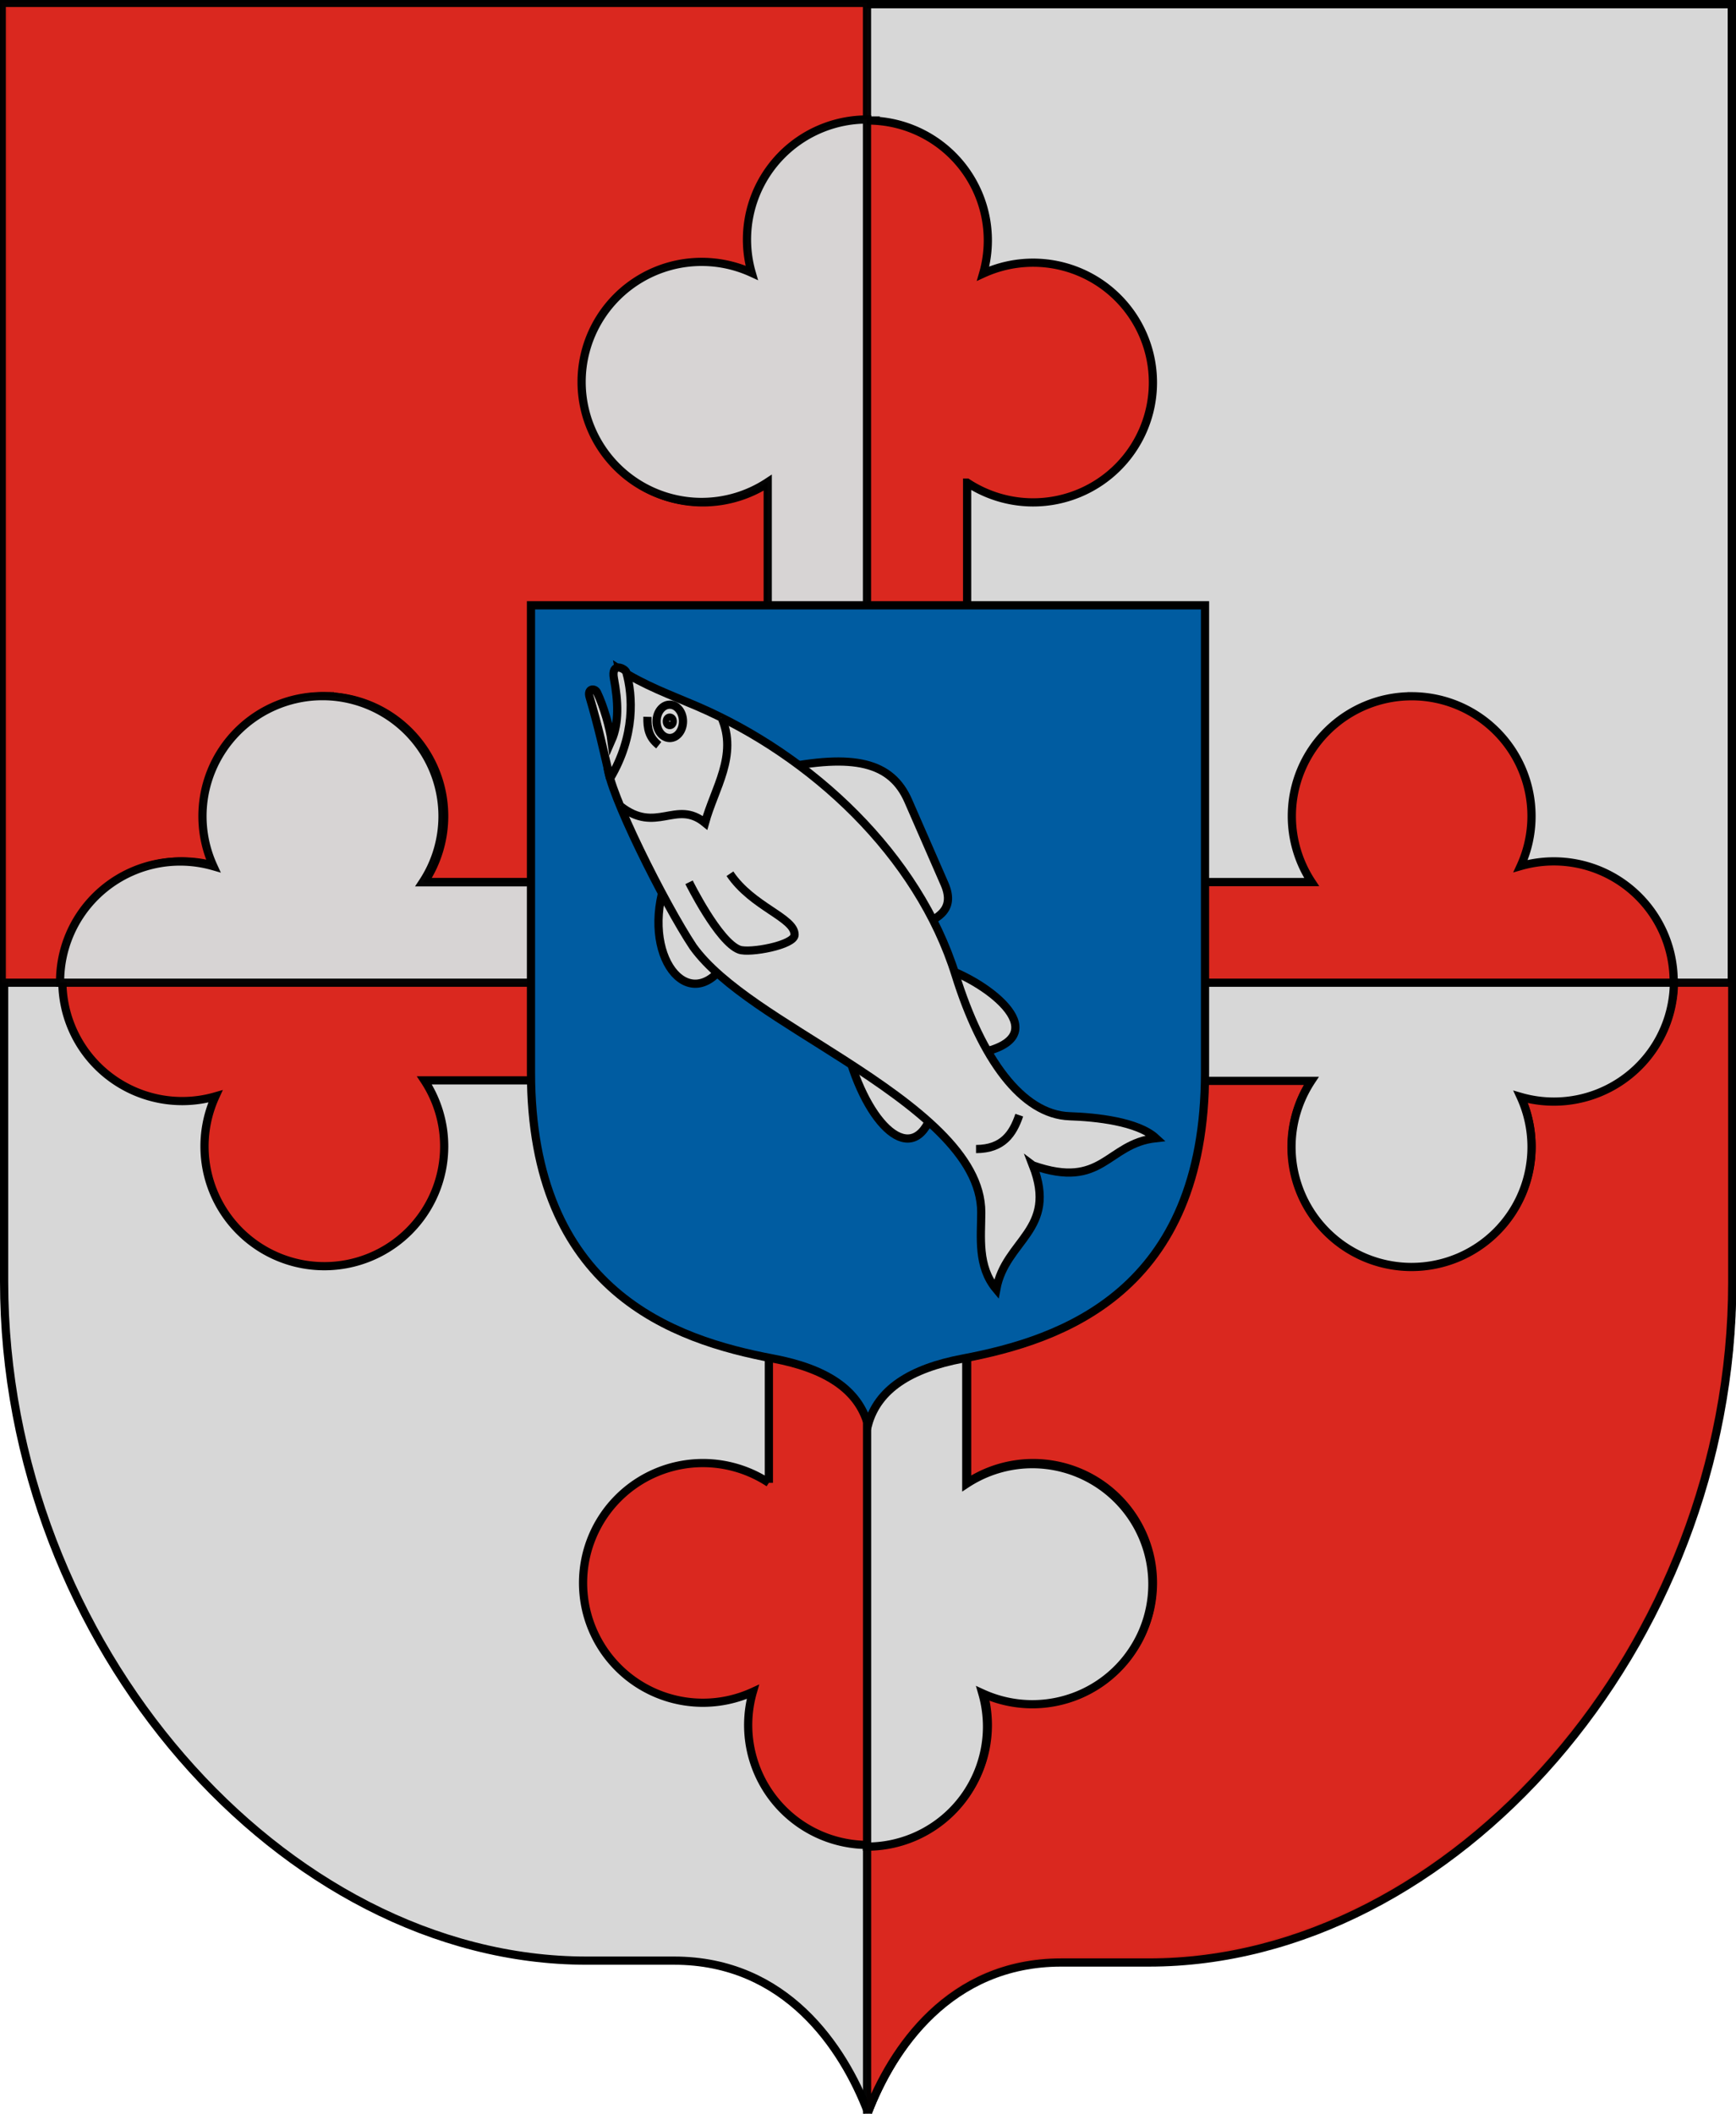 <?xml version="1.0" encoding="UTF-8" standalone="no"?>
<svg
   xmlns:dc="http://purl.org/dc/elements/1.1/"
   xmlns:cc="http://creativecommons.org/ns#"
   xmlns:rdf="http://www.w3.org/1999/02/22-rdf-syntax-ns#"
   xmlns:svg="http://www.w3.org/2000/svg"
   xmlns="http://www.w3.org/2000/svg"
   xmlns:sodipodi="http://sodipodi.sourceforge.net/DTD/sodipodi-0.dtd"
   xmlns:inkscape="http://www.inkscape.org/namespaces/inkscape"
   sodipodi:docname="HUN Szentborbás COA.svg"
   inkscape:version="1.0.1 (3bc2e813f5, 2020-09-07)"
   id="svg8"
   version="1.1"
   viewBox="0 0 169.226 206.022"
   height="206.022mm"
   width="169.226mm">
  <defs
     id="defs2">
    <clipPath
       id="clipPath1009"
       clipPathUnits="userSpaceOnUse">
      <path
         id="path1011"
         style="fill:none;stroke:#ff00ff;stroke-width:0.3"
         d="m -359.83,240.281 c -15.898,0.094 -25.71,25.316 -28.392,60.446 h 56.783 c -2.681,-35.129 -12.493,-60.54 -28.391,-60.446 z"
         sodipodi:nodetypes="zccz" />
    </clipPath>
    <clipPath
       id="clipPath1708"
       clipPathUnits="userSpaceOnUse">
      <path
         id="path1710"
         style="font-variation-settings:normal;opacity:0.98;vector-effect:none;fill:none;fill-opacity:0.98;fill-rule:evenodd;stroke:#000000;stroke-width:0.7;stroke-linecap:round;stroke-linejoin:miter;stroke-miterlimit:4;stroke-dasharray:none;stroke-dashoffset:0;stroke-opacity:1;stop-color:#000000;stop-opacity:1"
         d="M -513.403,55.726 V 168.432 c 0,46.672 -37.573,84.245 -84.245,84.245 -46.672,0 -84.245,-37.573 -84.245,-84.245 V 55.726 Z"
         sodipodi:nodetypes="cssscc" />
    </clipPath>
    <clipPath
       id="clipPath1463"
       clipPathUnits="userSpaceOnUse">
      <path
         id="path1465"
         style="font-variation-settings:normal;opacity:0.98;vector-effect:none;fill:#d7d7d7;fill-opacity:1;fill-rule:evenodd;stroke:#000000;stroke-width:0.4;stroke-linecap:round;stroke-linejoin:miter;stroke-miterlimit:4;stroke-dasharray:none;stroke-dashoffset:0;stroke-opacity:1;stop-color:#000000;stop-opacity:1"
         d="m -1274.124,98.142 c 14.907,29.214 39.522,51.688 68.839,65.023 29.318,-13.335 53.931,-35.809 68.839,-65.023 z" />
    </clipPath>
    <clipPath
       id="clipPath1467"
       clipPathUnits="userSpaceOnUse">
      <path
         id="path1469"
         style="font-variation-settings:normal;opacity:0.98;vector-effect:none;fill:#d7d7d7;fill-opacity:1;fill-rule:evenodd;stroke:#000000;stroke-width:0.4;stroke-linecap:round;stroke-linejoin:miter;stroke-miterlimit:4;stroke-dasharray:none;stroke-dashoffset:0;stroke-opacity:1;stop-color:#000000;stop-opacity:1"
         d="m -397.203,418.287 c 56.343,110.414 149.373,195.357 260.18,245.756 C -26.217,613.644 66.811,528.701 123.154,418.287 Z" />
    </clipPath>
  </defs>
  <sodipodi:namedview
     inkscape:lockguides="false"
     id="base"
     pagecolor="#ffffff"
     bordercolor="#666666"
     borderopacity="1.0"
     inkscape:pageopacity="0.0"
     inkscape:pageshadow="2"
     inkscape:zoom="0.61610195"
     inkscape:cx="889.61611"
     inkscape:cy="329.34421"
     inkscape:document-units="mm"
     inkscape:current-layer="layer2"
     inkscape:document-rotation="0"
     showgrid="false"
     showborder="false"
     showguides="true"
     inkscape:guide-bbox="true"
     inkscape:snap-bbox="true"
     inkscape:bbox-paths="true"
     inkscape:bbox-nodes="true"
     inkscape:snap-bbox-edge-midpoints="true"
     inkscape:snap-bbox-midpoints="true"
     inkscape:object-paths="true"
     inkscape:snap-intersection-paths="true"
     inkscape:snap-smooth-nodes="true"
     inkscape:snap-midpoints="true"
     inkscape:snap-object-midpoints="true"
     inkscape:snap-center="true"
     inkscape:snap-global="false"
     inkscape:window-width="1920"
     inkscape:window-height="1057"
     inkscape:window-x="-8"
     inkscape:window-y="-8"
     inkscape:window-maximized="1"
     fit-margin-top="0"
     fit-margin-left="0"
     fit-margin-right="0"
     fit-margin-bottom="0" />
  <g
     inkscape:groupmode="layer"
     id="layer2"
     inkscape:label="RASZTER"
     transform="translate(4361.481,-285.983)" />
  <g
     style="display:inline"
     inkscape:label="Réteg 1"
     inkscape:groupmode="layer"
     id="layer1"
     transform="translate(4361.481,-285.983)">
    <path
       style="font-variation-settings:normal;opacity:1;vector-effect:none;fill:#d7d7d7;fill-opacity:1;stroke:#000000;stroke-width:0.8;stroke-linecap:butt;stroke-linejoin:miter;stroke-miterlimit:4;stroke-dasharray:none;stroke-dashoffset:0;stroke-opacity:1;stop-color:#000000;stop-opacity:1"
       d="m -4276.868,286.383 h 84.213 v 124.503 c 0,35.408 -27.235,66.199 -56.785,66.199 h -8.533 c -10.882,0 -16.476,8.453 -18.895,14.778"
       id="path866"
       sodipodi:nodetypes="ccccsc"
       inkscape:transform-center-x="-42.106617"
       inkscape:transform-center-y="133.57419" />
    <path
       transform="matrix(0.265,0,0,0.265,-2068.13,-83.963)"
       id="path1126"
       d=""
       style="fill:#000000;fill-opacity:1;stroke:#000000;stroke-width:0.756;stroke-linecap:round;stroke-linejoin:round;stroke-miterlimit:4;stroke-dasharray:none" />
    <path
       style="opacity:1;fill:#f3b905;fill-opacity:1;stroke:#f3b905;stroke-width:1.512;stroke-linecap:round;stroke-linejoin:round;stroke-miterlimit:4;stroke-dasharray:none;stroke-opacity:1"
       d=""
       id="path2454"
       transform="matrix(0.265,0,0,0.265,-3588.68,379.177)" />
    <path
       style="font-variation-settings:normal;opacity:1;vector-effect:none;fill:#d7d7d7;fill-opacity:1;stroke:#000000;stroke-width:0.8;stroke-linecap:butt;stroke-linejoin:miter;stroke-miterlimit:4;stroke-dasharray:none;stroke-dashoffset:0;stroke-opacity:1;stop-color:#000000;stop-opacity:1"
       d="m -4276.868,286.383 h -84.213 v 124.503 c 0,35.408 27.235,66.199 56.785,66.199 h 8.533 c 10.882,0 16.476,8.453 18.895,14.778"
       id="path852"
       sodipodi:nodetypes="ccccsc"
       inkscape:transform-center-x="42.106581"
       inkscape:transform-center-y="133.57419" />
    <path
       style="font-variation-settings:normal;opacity:1;vector-effect:none;fill:none;fill-opacity:1;stroke:#000000;stroke-width:0.8;stroke-linecap:butt;stroke-linejoin:miter;stroke-miterlimit:4;stroke-dasharray:none;stroke-dashoffset:0;stroke-opacity:1;stop-color:#000000;stop-opacity:1"
       d="m -4276.868,286.383 h 84.213 v 124.503 c 0,35.408 -27.235,66.199 -56.785,66.199 h -8.533 c -10.882,0 -16.476,8.453 -18.895,14.778"
       id="path854"
       sodipodi:nodetypes="ccccsc"
       inkscape:transform-center-x="-42.106617"
       inkscape:transform-center-y="133.57419" />
    <path
       id="rect856"
       style="font-variation-settings:normal;opacity:0.98;vector-effect:none;fill:none;fill-opacity:0.98;fill-rule:evenodd;stroke:#000000;stroke-width:3.024;stroke-linecap:round;stroke-linejoin:miter;stroke-miterlimit:4;stroke-dasharray:none;stroke-dashoffset:0;stroke-opacity:1;stop-color:#000000;stop-opacity:1"
       d="m -232.096,-239.455 a 44.151,44.151 0 0 0 -44.082,44.15 44.151,44.151 0 0 0 1.732,12.242 44.151,44.151 0 0 0 -18.41,-4.02 44.151,44.151 0 0 0 -44.152,44.15 44.151,44.151 0 0 0 44.152,44.152 44.151,44.151 0 0 0 24.307,-7.295 v 80.25 h 36.547 V -239.455 a 44.151,44.151 0 0 0 -0.025,0 44.151,44.151 0 0 0 -0.068,0 z m -200.301,212.096 a 44.151,44.151 0 0 0 -44.082,44.152 44.151,44.151 0 0 0 4.02,18.41 44.151,44.151 0 0 0 -12.242,-1.732 44.151,44.151 0 0 0 -44.15,44.082 44.151,44.151 0 0 0 0,0.068 44.151,44.151 0 0 0 0.004,0.424 H -315.221 V 41.1 h -80.25 a 44.151,44.151 0 0 0 7.295,-24.307 44.151,44.151 0 0 0 -44.152,-44.152 44.151,44.151 0 0 0 -0.068,0 z"
       transform="matrix(0.265,0,0,0.265,-4215.478,361.085)" />
    <path
       id="rect858"
       style="font-variation-settings:normal;opacity:0.98;vector-effect:none;fill:none;fill-opacity:0.98;fill-rule:evenodd;stroke:#000000;stroke-width:3.024;stroke-linecap:round;stroke-linejoin:miter;stroke-miterlimit:4;stroke-dasharray:none;stroke-dashoffset:0;stroke-opacity:1;stop-color:#000000;stop-opacity:1"
       d="m -148.83,78.045 v 36.1 h 80.25 a 44.151,44.151 0 0 0 -7.293,24.307 44.151,44.151 0 0 0 44.152,44.15 44.151,44.151 0 0 0 44.148,-44.15 44.151,44.151 0 0 0 -4.02,-18.41 44.151,44.151 0 0 0 12.242,1.732 44.151,44.151 0 0 0 44.15,-43.729 z m -83.172,104.123 v 213.631 a 44.151,44.151 0 0 0 44.127,-44.15 44.151,44.151 0 0 0 -1.732,-12.242 44.151,44.151 0 0 0 18.41,4.02 44.151,44.151 0 0 0 44.15,-44.15 44.151,44.151 0 0 0 -44.15,-44.152 44.151,44.151 0 0 0 -24.307,7.293 v -80.248 z"
       transform="matrix(0.265,0,0,0.265,-4215.478,361.085)" />
    <path
       id="rect860"
       style="font-variation-settings:normal;opacity:0.98;vector-effect:none;fill:#da251c;fill-opacity:1;fill-rule:evenodd;stroke:#000000;stroke-width:3.024;stroke-linecap:round;stroke-linejoin:miter;stroke-miterlimit:4;stroke-dasharray:none;stroke-dashoffset:0;stroke-opacity:1;stop-color:#000000;stop-opacity:1"
       d="M -550.312,-282.336 V 78.045 h 318.285 V -282.336 Z"
       transform="matrix(0.265,0,0,0.265,-4215.478,361.085)" />
    <path
       id="rect862"
       style="font-variation-settings:normal;opacity:0.98;vector-effect:none;fill:#da251c;fill-opacity:1;fill-rule:evenodd;stroke:#000000;stroke-width:3.024;stroke-linecap:round;stroke-linejoin:miter;stroke-miterlimit:4;stroke-dasharray:none;stroke-dashoffset:0;stroke-opacity:1;stop-color:#000000;stop-opacity:1"
       d="M -232.002,78.045 V 494.215 c 9.153,-23.899 30.298,-55.789 71.389,-55.789 h 32.252 c 111.684,0 214.621,-116.377 214.621,-250.201 V 78.045 Z"
       transform="matrix(0.265,0,0,0.265,-4215.478,361.085)" />
    <path
       id="path874"
       style="font-variation-settings:normal;opacity:1;vector-effect:none;fill:#da281f;fill-opacity:1;fill-rule:evenodd;stroke:#000000;stroke-width:0.8;stroke-linecap:butt;stroke-linejoin:miter;stroke-miterlimit:4;stroke-dasharray:none;stroke-dashoffset:0;stroke-opacity:1;stop-color:#000000;stop-opacity:1"
       d="m -4276.886,297.729 a 11.682,11.682 0 0 0 -11.663,11.681 11.682,11.682 0 0 0 0.458,3.239 11.682,11.682 0 0 0 -4.871,-1.063 11.682,11.682 0 0 0 -11.682,11.681 11.682,11.682 0 0 0 11.682,11.682 11.682,11.682 0 0 0 6.431,-1.93 v 21.233 h 19.326 v -21.232 a 11.682,11.682 0 0 0 6.431,1.93 11.682,11.682 0 0 0 11.681,-11.682 11.682,11.682 0 0 0 -11.681,-11.681 11.682,11.682 0 0 0 -4.871,1.063 11.682,11.682 0 0 0 0.458,-3.239 11.682,11.682 0 0 0 -11.682,-11.681 11.682,11.682 0 0 0 -0.018,0 z m -52.996,56.117 a 11.682,11.682 0 0 0 -11.663,11.682 11.682,11.682 0 0 0 1.063,4.871 11.682,11.682 0 0 0 -3.239,-0.458 11.682,11.682 0 0 0 -11.681,11.663 11.682,11.682 0 0 0 0,0.018 11.682,11.682 0 0 0 11.681,11.682 11.682,11.682 0 0 0 3.239,-0.458 11.682,11.682 0 0 0 -1.063,4.871 11.682,11.682 0 0 0 11.681,11.681 11.682,11.682 0 0 0 11.682,-11.681 11.682,11.682 0 0 0 -1.93,-6.431 h 21.232 v -19.326 h -21.233 a 11.682,11.682 0 0 0 1.93,-6.431 11.682,11.682 0 0 0 -11.682,-11.682 11.682,11.682 0 0 0 -0.018,0 z m 106.012,0 a 11.682,11.682 0 0 0 -11.682,11.682 11.682,11.682 0 0 0 1.93,6.431 h -21.233 v 19.326 h 21.233 a 11.682,11.682 0 0 0 -1.93,6.431 11.682,11.682 0 0 0 11.682,11.681 11.682,11.682 0 0 0 11.681,-11.681 11.682,11.682 0 0 0 -1.063,-4.871 11.682,11.682 0 0 0 3.239,0.458 11.682,11.682 0 0 0 11.682,-11.682 11.682,11.682 0 0 0 0,-0.018 11.682,11.682 0 0 0 -11.682,-11.663 11.682,11.682 0 0 0 -3.239,0.458 11.682,11.682 0 0 0 1.063,-4.871 11.682,11.682 0 0 0 -11.681,-11.682 z m -62.661,55.437 v 21.233 a 11.682,11.682 0 0 0 -6.431,-1.93 11.682,11.682 0 0 0 -11.682,11.682 11.682,11.682 0 0 0 11.682,11.681 11.682,11.682 0 0 0 4.871,-1.063 11.682,11.682 0 0 0 -0.458,3.239 11.682,11.682 0 0 0 11.663,11.681 11.682,11.682 0 0 0 0.018,0 11.682,11.682 0 0 0 11.682,-11.681 11.682,11.682 0 0 0 -0.458,-3.239 11.682,11.682 0 0 0 4.871,1.063 11.682,11.682 0 0 0 11.681,-11.681 11.682,11.682 0 0 0 -11.681,-11.682 11.682,11.682 0 0 0 -6.431,1.93 v -21.232 z" />
    <path
       id="path921"
       style="font-variation-settings:normal;opacity:0.98;vector-effect:none;fill:#d7d7d7;fill-opacity:1;fill-rule:evenodd;stroke:#000000;stroke-width:3.024;stroke-linecap:round;stroke-linejoin:miter;stroke-miterlimit:4;stroke-dasharray:none;stroke-dashoffset:0;stroke-opacity:1;stop-color:#000000;stop-opacity:1"
       d="m -232.096,-239.455 a 44.151,44.151 0 0 0 -44.082,44.15 44.151,44.151 0 0 0 1.732,12.242 44.151,44.151 0 0 0 -18.41,-4.02 44.151,44.151 0 0 0 -44.152,44.15 44.151,44.151 0 0 0 44.152,44.152 44.151,44.151 0 0 0 24.307,-7.295 v 80.25 h 36.521 V -239.455 a 44.151,44.151 0 0 0 -0.068,0 z m -200.301,212.096 a 44.151,44.151 0 0 0 -44.082,44.152 44.151,44.151 0 0 0 4.02,18.41 44.151,44.151 0 0 0 -12.242,-1.732 44.151,44.151 0 0 0 -44.15,44.082 44.151,44.151 0 0 0 0,0.068 44.151,44.151 0 0 0 0.004,0.424 H -315.221 V 41.1 h -80.25 a 44.151,44.151 0 0 0 7.295,-24.307 44.151,44.151 0 0 0 -44.152,-44.152 44.151,44.151 0 0 0 -0.068,0 z"
       transform="matrix(0.265,0,0,0.265,-4215.478,361.085)" />
    <path
       id="path927"
       style="font-variation-settings:normal;opacity:1;vector-effect:none;fill:#d7d7d7;fill-opacity:1;fill-rule:evenodd;stroke:#000000;stroke-width:3.024;stroke-linecap:butt;stroke-linejoin:miter;stroke-miterlimit:4;stroke-dasharray:none;stroke-dashoffset:0;stroke-opacity:1;stop-color:#000000;stop-opacity:1"
       d="m -148.83,78.045 v 36.1 h 80.25 a 44.151,44.151 0 0 0 -7.293,24.307 44.151,44.151 0 0 0 44.152,44.15 44.151,44.151 0 0 0 44.148,-44.15 44.151,44.151 0 0 0 -4.02,-18.41 44.151,44.151 0 0 0 12.242,1.732 44.151,44.151 0 0 0 44.15,-43.729 z m -83.172,104.123 v 213.631 a 44.151,44.151 0 0 0 44.127,-44.15 44.151,44.151 0 0 0 -1.732,-12.242 44.151,44.151 0 0 0 18.41,4.02 44.151,44.151 0 0 0 44.15,-44.15 44.151,44.151 0 0 0 -44.15,-44.152 44.151,44.151 0 0 0 -24.307,7.293 v -80.248 z"
       transform="matrix(0.265,0,0,0.265,-4215.478,361.085)" />
    <path
       style="font-variation-settings:normal;opacity:1;vector-effect:none;fill:#005ca1;fill-opacity:1;stroke:#000000;stroke-width:0.8;stroke-linecap:butt;stroke-linejoin:miter;stroke-miterlimit:4;stroke-dasharray:none;stroke-dashoffset:0;stroke-opacity:1;stop-color:#000000;stop-opacity:1"
       d="m -4267.628,418.403 c 9.666,-1.825 23.613,-6.52 23.613,-27.901 v -45.521 h -32.853 -32.853 v 45.521 c 0,21.381 13.947,26.076 23.613,27.901 5.132,0.969 8.284,3.006 9.24,6.455 0.955,-3.448 4.108,-5.486 9.24,-6.455 z"
       id="path934"
       sodipodi:nodetypes="sscccsscs"
       inkscape:transform-center-x="-16.426367"
       inkscape:transform-center-y="-75.897952" />
    <g
       id="g972"
       transform="translate(-148.167)">
      <path
         style="font-variation-settings:normal;opacity:1;vector-effect:none;fill:#d7d7d7;fill-opacity:1;stroke:#000000;stroke-width:0.8;stroke-linecap:butt;stroke-linejoin:miter;stroke-miterlimit:4;stroke-dasharray:none;stroke-dashoffset:0;stroke-opacity:1;stop-color:#000000;stop-opacity:1"
         d="m -4130.773,388.187 c 1.964,7.57 6.435,11.698 8.313,6.339"
         id="path956"
         sodipodi:nodetypes="cc" />
      <path
         style="font-variation-settings:normal;opacity:1;vector-effect:none;fill:#d7d7d7;fill-opacity:1;stroke:#000000;stroke-width:0.8;stroke-linecap:butt;stroke-linejoin:miter;stroke-miterlimit:4;stroke-dasharray:none;stroke-dashoffset:0;stroke-opacity:1;stop-color:#000000;stop-opacity:1"
         d="m -4121.511,380.254 c 4.564,1.433 11.485,6.822 3.568,8.389"
         id="path954"
         sodipodi:nodetypes="cc" />
      <path
         style="font-variation-settings:normal;opacity:1;vector-effect:none;fill:#d7d7d7;fill-opacity:1;stroke:#000000;stroke-width:0.8;stroke-linecap:butt;stroke-linejoin:miter;stroke-miterlimit:4;stroke-dasharray:none;stroke-dashoffset:0;stroke-opacity:1;stop-color:#000000;stop-opacity:1"
         d="m -4148.385,371.713 c -2.599,7.436 2.209,13.343 5.694,8.237"
         id="path952"
         sodipodi:nodetypes="cc" />
      <path
         style="font-variation-settings:normal;opacity:1;vector-effect:none;fill:#d7d7d7;fill-opacity:1;stroke:#000000;stroke-width:0.8;stroke-linecap:butt;stroke-linejoin:miter;stroke-miterlimit:4;stroke-dasharray:none;stroke-dashoffset:0;stroke-opacity:1;stop-color:#000000;stop-opacity:1"
         d="m -4137.453,360.933 c 7.404,-1.547 11.027,-0.668 12.678,3.113 l 3.53,8.085 c 1.192,2.729 -0.991,3.485 -2.619,4.213"
         id="path948"
         sodipodi:nodetypes="cssc" />
      <path
         style="font-variation-settings:normal;opacity:1;vector-effect:none;fill:#d7d7d7;fill-opacity:1;stroke:#000000;stroke-width:0.8;stroke-linecap:butt;stroke-linejoin:miter;stroke-miterlimit:4;stroke-dasharray:none;stroke-dashoffset:0;stroke-opacity:1;stop-color:#000000;stop-opacity:1"
         d="m -4112.628,399.574 c 2.462,6.324 -2.681,7.241 -3.568,12.071 -1.868,-2.232 -1.468,-5.097 -1.466,-7.494 0.01,-5.564 -6.378,-10.353 -13.359,-14.852 -5.724,-3.689 -11.919,-7.139 -14.728,-11.035 -2.728,-4.098 -8.297,-15.171 -8.356,-17.724 1.645,-2.071 1.729,-6.576 1.136,-9.346 2.432,1.591 5.081,2.545 7.559,3.609 11.252,4.828 21.597,14.517 25.247,26.229 2.519,8.083 6.439,13.597 11.125,13.751 2.529,0.083 6.633,0.503 8.406,2.135 -4.821,0.524 -5.144,5.064 -11.995,2.657 z"
         id="path936"
         sodipodi:nodetypes="ccsscccssscc" />
      <path
         style="font-variation-settings:normal;opacity:1;vector-effect:none;fill:#d7d7d7;fill-opacity:1;stroke:#000000;stroke-width:0.8;stroke-linecap:butt;stroke-linejoin:miter;stroke-miterlimit:4;stroke-dasharray:none;stroke-dashoffset:0;stroke-opacity:1;stop-color:#000000;stop-opacity:1"
         d="m -4153.845,361.858 c 2.48,-4.177 2.216,-8.084 1.588,-10.339 -0.108,-0.39 -1.524,-1.066 -1.21,0.607 0.414,2.21 0.517,4.322 -0.239,6.035 -0.157,-1.21 -0.738,-3.293 -1.402,-4.68 -0.222,-0.464 -0.986,-0.413 -0.73,0.447 0.836,2.813 1.394,5.347 1.99,7.919"
         id="path938"
         sodipodi:nodetypes="csscssc" />
      <ellipse
         style="font-variation-settings:normal;opacity:1;vector-effect:none;fill:#d7d7d7;fill-opacity:1;fill-rule:evenodd;stroke:#000000;stroke-width:0.8;stroke-linecap:butt;stroke-linejoin:miter;stroke-miterlimit:4;stroke-dasharray:none;stroke-dashoffset:0;stroke-opacity:1;stop-color:#000000;stop-opacity:1"
         id="path940"
         cx="-4148.024"
         cy="356.293"
         rx="1.288"
         ry="1.624" />
      <ellipse
         style="font-variation-settings:normal;opacity:1;vector-effect:none;fill:#d7d7d7;fill-opacity:1;fill-rule:evenodd;stroke:#000000;stroke-width:0.8;stroke-linecap:butt;stroke-linejoin:miter;stroke-miterlimit:4;stroke-dasharray:none;stroke-dashoffset:0;stroke-opacity:1;stop-color:#000000;stop-opacity:1"
         id="ellipse942"
         cx="-4148.024"
         cy="356.293"
         rx="0.289"
         ry="0.364" />
      <path
         style="font-variation-settings:normal;opacity:1;vector-effect:none;fill:#d7d7d7;fill-opacity:1;stroke:#000000;stroke-width:0.8;stroke-linecap:butt;stroke-linejoin:miter;stroke-miterlimit:4;stroke-dasharray:none;stroke-dashoffset:0;stroke-opacity:1;stop-color:#000000;stop-opacity:1"
         d="m -4150.2,355.851 c -0.03,1.136 0.141,2.003 1.1,2.765"
         id="path944"
         sodipodi:nodetypes="cc" />
      <path
         style="font-variation-settings:normal;opacity:1;vector-effect:none;fill:#d7d7d7;fill-opacity:1;stroke:#000000;stroke-width:0.8;stroke-linecap:butt;stroke-linejoin:miter;stroke-miterlimit:4;stroke-dasharray:none;stroke-dashoffset:0;stroke-opacity:1;stop-color:#000000;stop-opacity:1"
         d="m -4152.871,364.526 c 3.526,2.808 5.458,-0.662 8.281,1.658 0.924,-3.37 3.224,-6.561 1.611,-10.255"
         id="path946"
         sodipodi:nodetypes="ccc" />
      <path
         style="font-variation-settings:normal;opacity:1;vector-effect:none;fill:#d7d7d7;fill-opacity:1;stroke:#000000;stroke-width:0.8;stroke-linecap:butt;stroke-linejoin:miter;stroke-miterlimit:4;stroke-dasharray:none;stroke-dashoffset:0;stroke-opacity:1;stop-color:#000000;stop-opacity:1"
         d="m -4146.146,371.979 c 0,0 2.868,5.813 4.897,6.567 0.994,0.37 5.369,-0.431 5.39,-1.442 0.036,-1.678 -4.114,-2.704 -6.301,-5.959"
         id="path950"
         sodipodi:nodetypes="cssc" />
      <path
         style="font-variation-settings:normal;opacity:1;vector-effect:none;fill:#d7d7d7;fill-opacity:1;stroke:#000000;stroke-width:0.8;stroke-linecap:butt;stroke-linejoin:miter;stroke-miterlimit:4;stroke-dasharray:none;stroke-dashoffset:0;stroke-opacity:1;stop-color:#000000;stop-opacity:1"
         d="m -4118.17,397.98 c 2.62,-0.007 3.599,-1.491 4.213,-3.302"
         id="path958"
         sodipodi:nodetypes="cc" />
    </g>
  </g>
  <g
     inkscape:groupmode="layer"
     id="layer3"
     inkscape:label="vastag"
     sodipodi:insensitive="true"
     transform="translate(405.44,80.326)" />
</svg>
